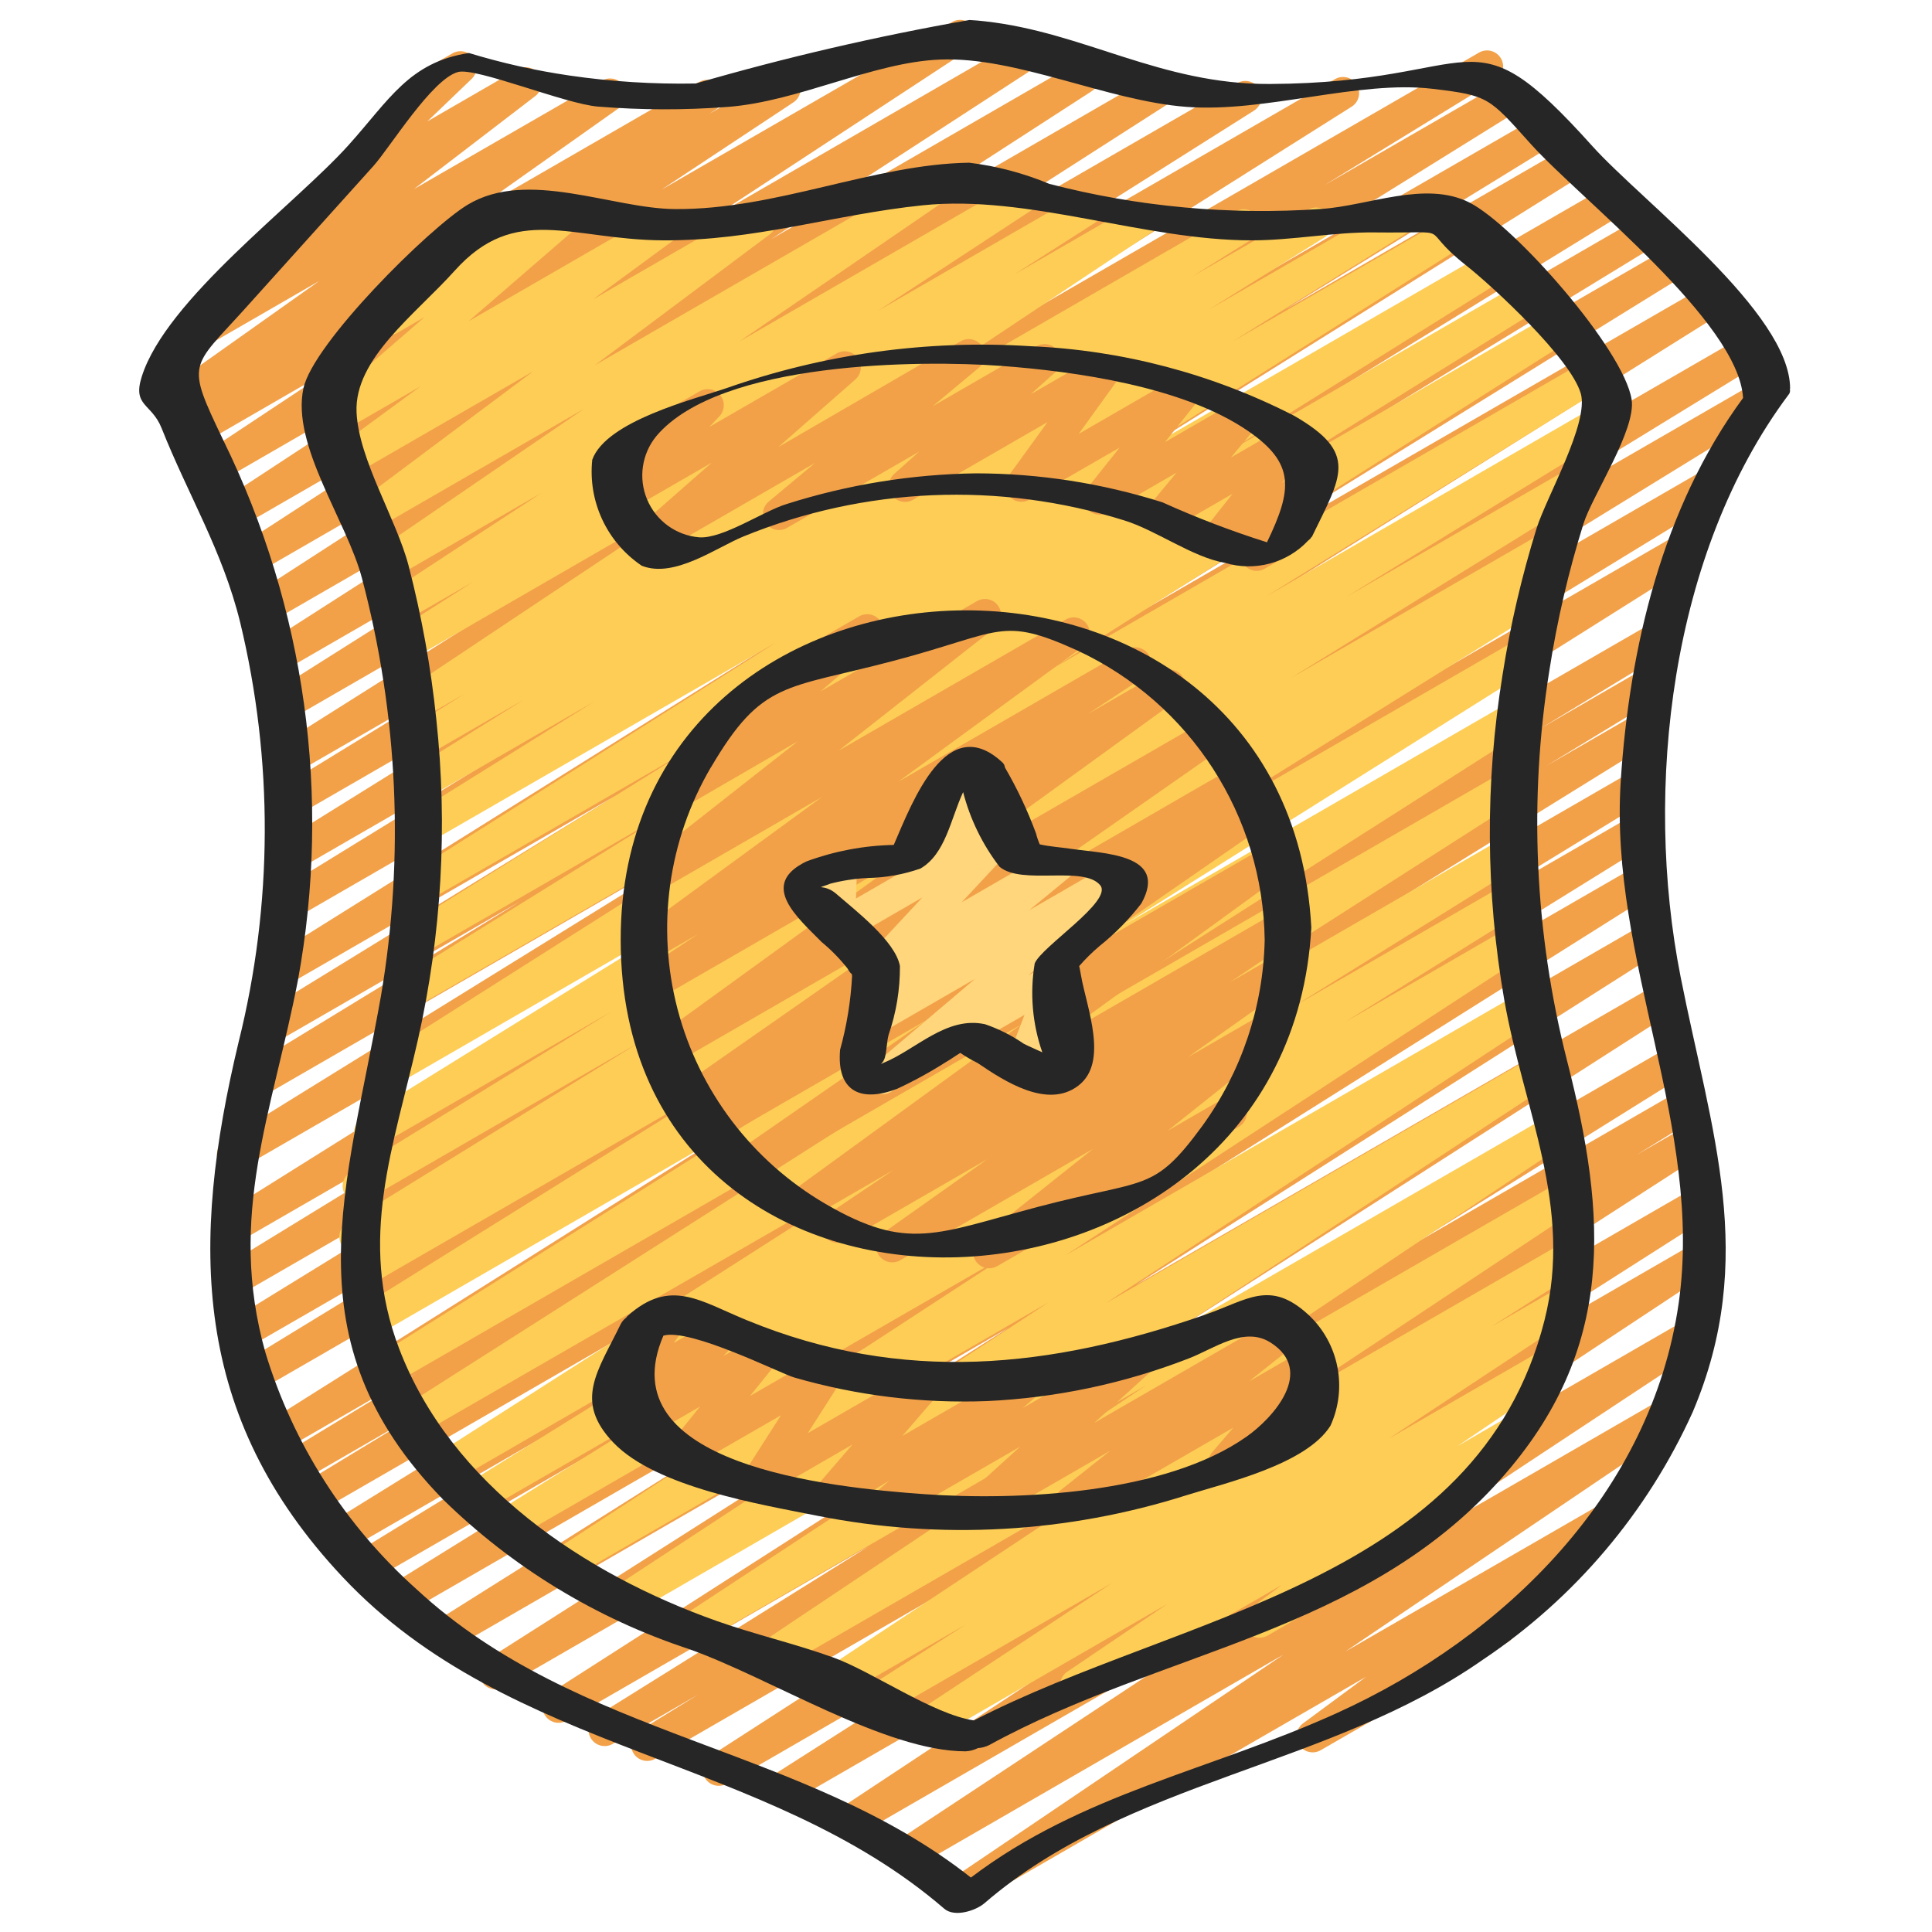 <?xml version="1.0" encoding="UTF-8"?> <svg xmlns="http://www.w3.org/2000/svg" height="512" viewBox="0 0 52 60" width="512"><g id="001---Police-Badge" fill="none"><path id="Path" d="m25.792 59.293c-.22 0-.414-.143-.479-.353-.065-.21.016-.438.198-.561l10.348-6.994-11.4 6.585c-.234.136-.534.061-.676-.169s-.076-.532.15-.681l10.536-6.957-11.779 6.8c-.234.136-.534.061-.676-.169s-.076-.532.15-.681l12.735-8.421-14.418 8.321c-.235.135-.535.057-.676-.175-.141-.232-.071-.534.158-.68l9.486-6.048-10.889 6.29c-.234.127-.526.048-.665-.179-.139-.227-.076-.523.144-.673l13.316-8.591-15.017 8.67c-.236.128-.53.047-.668-.183-.137-.23-.069-.528.156-.675l1.853-1.14-2.663 1.537c-.235.127-.529.047-.667-.182-.138-.229-.071-.526.152-.674l8.472-5.286-9.373 5.411c-.235.138-.538.062-.68-.171-.142-.233-.071-.537.16-.683l15.99-10.244-17.437 10.063c-.235.131-.532.053-.671-.177-.14-.23-.072-.529.152-.677l16.208-10.31-17.281 9.978c-.153.092-.343.096-.5.01-.156-.086-.255-.249-.259-.428-.004-.179.088-.346.241-.438l15.04-9.464-15.94 9.2c-.237.142-.544.065-.686-.172-.142-.237-.065-.544.172-.686l11.22-6.951-11.7 6.756c-.236.131-.534.05-.672-.182s-.067-.532.161-.677l6.657-4.076-6.996 4.04c-.235.126-.528.045-.665-.184-.137-.229-.07-.525.152-.673l13.105-8.115-13.45 7.764c-.237.135-.538.055-.678-.179-.139-.235-.065-.537.168-.681l3.643-2.213-3.721 2.148c-.238.141-.544.062-.685-.176-.141-.238-.062-.544.176-.685l4.112-2.5-4.19 2.419c-.235.129-.53.05-.669-.179-.139-.229-.072-.528.152-.676l21.8-13.725-21.976 12.693c-.237.141-.544.063-.685-.174s-.063-.544.174-.685l11.21-6.849-11.118 6.418c-.237.141-.544.064-.685-.173s-.064-.544.173-.685l16.852-10.365-16.54 9.549c-.154.091-.344.094-.5.007-.156-.087-.254-.251-.256-.43-.002-.179.091-.345.244-.437l14.377-8.807-14 8.084c-.236.136-.538.058-.678-.176-.14-.234-.068-.537.163-.681l22.261-13.942-21.568 12.452c-.236.13-.532.05-.67-.181-.138-.231-.069-.529.156-.676l16.68-10.32-15.676 9.05c-.236.131-.534.05-.672-.182s-.067-.532.161-.677l8.685-5.302-7.684 4.434c-.237.141-.544.064-.685-.173s-.064-.544.173-.685l11.185-6.875-10.292 5.938c-.236.136-.538.058-.678-.176-.14-.234-.068-.537.163-.681l16.224-10.144-15.41 8.9c-.237.141-.544.064-.685-.173s-.064-.544.173-.685l8.386-5.156-7.77 4.486c-.237.142-.544.065-.686-.172s-.065-.544.172-.686l12.072-7.51-11.576 6.684c-.237.141-.544.064-.685-.173s-.064-.544.173-.685l5.288-3.241-4.844 2.794c-.236.132-.533.053-.673-.178-.139-.231-.07-.531.157-.678l11.278-7.117-10.953 6.324c-.236.143-.544.067-.686-.17-.143-.236-.067-.544.169-.686l8.74-5.521-8.452 4.88c-.235.131-.532.053-.671-.177-.14-.23-.072-.529.152-.677l9.311-5.967-9.154 5.285c-.236.144-.543.07-.688-.166s-.07-.543.166-.688l8.836-5.713-8.73 5.04c-.234.131-.53.054-.67-.175-.14-.229-.075-.527.148-.677l7.974-5.18-7.97 4.6c-.234.133-.532.057-.673-.173-.141-.229-.075-.529.149-.678l7.9-5.183-8.006 4.626c-.234.136-.534.061-.676-.169-.142-.23-.076-.532.15-.681l4.076-2.7-4.16 2.405c-.235.136-.535.061-.677-.171-.142-.231-.073-.534.154-.681l.22-.143-.276.159c-.231.133-.527.061-.671-.163-.144-.225-.086-.523.132-.678l4.834-3.427-3.172 1.831c-.228.132-.52.064-.666-.155-.146-.219-.097-.514.112-.675l3.9-2.988c-.219.049-.444-.054-.55-.252-.106-.198-.067-.442.095-.597l3-2.891c-.107-.234-.018-.511.205-.64l1.2-.694c.219-.134.505-.08.66.125s.129.495-.06.669l-1.366 1.311 2.791-1.612c.228-.135.523-.068.67.152s.097.518-.115.678l-3.76 2.883 5.84-3.366c.231-.133.527-.061.671.163.144.225.086.523-.132.678l-4.839 3.424 7.32-4.226c.234-.131.53-.054.67.175.14.229.075.527-.148.677l-.218.142 2.077-1.2c.235-.145.543-.072.689.163.145.235.072.543-.163.688l-4.08 2.7 9.014-5.2c.235-.141.539-.066.682.166.144.233.073.538-.157.685l-7.9 5.181 9.214-5.326c.235-.136.535-.061.677.171.142.231.073.534-.154.681l-7.974 5.181 9.433-5.446c.235-.134.533-.057.674.174.141.231.073.531-.153.679l-8.836 5.713 10.662-6.156c.235-.138.538-.062.68.171.142.233.071.537-.16.683l-9.316 5.97 11.5-6.638c.236-.132.533-.053.673.178.139.231.07.531-.157.678l-8.73 5.514 11.247-6.493c.236-.132.533-.053.673.178.139.231.07.531-.157.678l-11.276 7.115 15.222-8.789c.237-.141.544-.063.685.175.141.237.063.544-.174.685l-5.3 3.251 5.642-3.257c.237-.142.544-.065.686.172.142.237.065.544-.172.686l-12.066 7.5 12.553-7.244c.237-.141.544-.064.685.173s.064.544-.173.685l-8.384 5.154 8.742-5.048c.236-.136.538-.058.678.176.14.234.068.537-.163.681l-16.223 10.144 16.856-9.729c.237-.141.544-.064.685.173s.064.544-.173.685l-11.186 6.877 11.6-6.7c.237-.135.538-.055.678.179.139.235.065.537-.168.681l-8.7 5.312 9.043-5.221c.237-.142.544-.064.686.173.142.237.064.544-.173.686l-16.672 10.317 17.256-9.961c.236-.136.538-.058.678.176.14.234.068.537-.163.681l-22.26 13.939 23.069-13.32c.236-.131.534-.05.672.182s.067.532-.161.677l-14.372 8.808 14.426-8.33c.153-.091.344-.094.5-.007s.254.251.256.429-.091.345-.244.436l-16.854 10.368 14.769-8.528c.237-.141.544-.063.685.174s.063.544-.174.685l-11.209 6.85 9.9-5.717c.236-.143.544-.067.686.17.143.236.067.544-.17.686l-21.801 13.724 20.522-11.849c.238-.141.544-.062.685.176.141.238.062.544-.176.685l-4.107 2.494 3.338-1.93c.237-.135.538-.055.678.179.139.235.065.537-.168.681l-3.649 2.22 2.9-1.673c.236-.133.535-.054.675.179.139.233.067.534-.162.679l-13.1 8.114 12.481-7.206c.236-.131.534-.05.672.182s.067.532-.161.677l-6.65 4.068 6.046-3.491c.153-.092.344-.095.5-.008.156.087.254.25.257.429s-.09.345-.243.437l-11.222 6.954 10.784-6.221c.236-.132.533-.053.673.178.139.231.07.531-.157.678l-15.04 9.465 14.691-8.482c.235-.135.535-.057.676.175.141.232.071.534-.158.68l-16.217 10.311 16.037-9.259c.235-.138.538-.062.68.171.142.233.071.537-.16.683l-15.99 10.244 15.968-9.219c.236-.136.538-.058.678.176.14.234.068.537-.163.681l-8.466 5.281 8.312-4.8c.237-.141.544-.064.685.173s.064.544-.173.685l-1.846 1.137 1.577-.91c.235-.134.533-.057.674.174.141.231.073.531-.153.679l-13.318 8.592 13.034-7.526c.236-.143.544-.068.687.168s.068.544-.168.687l-9.482 6.045 8.973-5.181c.234-.131.529-.054.669.174.141.228.077.526-.144.676l-12.741 8.425 11.944-6.894c.233-.125.523-.048.662.177s.079.519-.137.672l-10.529 6.954 9.212-5.319c.233-.133.529-.058.671.169.142.227.08.526-.141.678l-10.351 6.995 7.8-4.5c.23-.131.522-.061.667.16.145.221.092.517-.12.675l-3.36 2.481c.101.043.185.117.24.212.138.239.056.545-.183.683l-5.806 3.351c-.23.131-.522.061-.667-.16-.145-.221-.092-.517.12-.675l1.954-1.444-12.383 7.149c-.076.044-.162.067-.249.067z" fill="#f2a149"></path><path id="Path" d="m24.934 53.959c-.221 0-.415-.145-.479-.356s.019-.439.203-.561l5.873-3.878-6.864 3.963c-.235.138-.538.062-.68-.171-.142-.233-.071-.537.16-.683l2.853-1.825-3.653 2.11c-.235.146-.543.073-.689-.162-.146-.235-.073-.543.162-.689l9.317-6.177-10.918 6.3c-.234.139-.536.065-.68-.166s-.076-.535.152-.683l11.9-7.956-13.832 7.987c-.235.141-.539.066-.682-.166-.144-.233-.073-.538.157-.685l12.032-7.909-13.623 7.864c-.233.127-.525.049-.665-.177-.139-.226-.078-.522.141-.673l13.443-8.819-14.89 8.6c-.235.136-.535.061-.677-.171-.142-.231-.073-.534.154-.681l14.356-9.364-15.544 8.968c-.237.142-.544.065-.686-.172-.142-.237-.065-.544.172-.686l5.582-3.471-6 3.462c-.237.142-.544.065-.686-.172-.142-.237-.065-.544.172-.686l7.034-4.375-7.44 4.3c-.234.129-.529.051-.668-.178-.139-.228-.074-.526.148-.675l14.6-9.331-15.13 8.722c-.234.127-.527.048-.666-.18-.138-.228-.073-.524.148-.674l14.936-9.51-15.269 8.814c-.236.132-.533.053-.673-.178-.139-.231-.07-.531.157-.678l12.86-8.078-12.911 7.454c-.236.136-.538.058-.678-.176-.14-.234-.068-.537.163-.681l11.479-7.157-11.2 6.464c-.236.126-.529.044-.666-.186-.137-.23-.068-.527.156-.673l.9-.55-.5.289c-.237.142-.544.064-.686-.173s-.064-.544.173-.686l9.065-5.6-8.467 4.893c-.236.128-.53.047-.668-.183-.137-.23-.069-.528.156-.675l8.138-5.007-7.264 4.193c-.236.133-.535.054-.675-.179-.139-.233-.067-.534.162-.679l10.4-6.439-9.349 5.4c-.234.124-.524.043-.661-.183-.137-.227-.074-.521.144-.671l15.925-10.1-14.9 8.6c-.237.142-.544.065-.686-.172s-.065-.544.172-.686l8.462-5.256-7.663 4.424c-.236.13-.532.05-.67-.181-.138-.231-.069-.529.156-.676l8.758-5.464-8.135 4.7c-.236.143-.544.067-.686-.17-.143-.236-.067-.544.169-.686l11.424-7.222-10.817 6.24c-.236.136-.538.058-.678-.176-.14-.234-.068-.537.163-.681l5.7-3.556-5.266 3.043c-.236.136-.538.058-.678-.176-.14-.234-.068-.537.163-.681l3.6-2.249-3.16 1.824c-.236.136-.538.058-.678-.176-.14-.234-.068-.537.163-.681l1.845-1.154-1.422.821c-.234.133-.53.057-.672-.171s-.078-.528.145-.678l9.73-6.483-9.523 5.5c-.236.143-.544.068-.687-.168s-.068-.544.168-.687l2.506-1.6-2.2 1.267c-.234.133-.532.057-.673-.173-.141-.229-.075-.529.149-.678l4.851-3.18-4.666 2.693c-.233.135-.531.062-.674-.166-.143-.228-.08-.528.142-.68l6.514-4.454-6.446 3.721c-.229.129-.519.059-.663-.16-.145-.219-.095-.513.114-.673l5.423-4.058-5.511 3.18c-.23.133-.524.063-.669-.16-.145-.222-.091-.519.123-.676l2.553-1.874-2.537 1.464c-.223.13-.509.069-.659-.142-.15-.211-.115-.501.081-.669l3.237-2.8-.846.488c-.221.128-.502.07-.654-.136s-.124-.492.064-.664l2.256-2.109c-.093-.231-.001-.495.214-.619l1.231-.71c.221-.13.504-.072.656.134.152.206.124.494-.065.666l-.4.373 1.578-.911c.223-.128.507-.066.657.144s.115.499-.08.667l-3.235 2.8 5.864-3.386c.23-.133.524-.063.669.16.145.222.091.519-.123.676l-2.551 1.874 4.934-2.849c.229-.133.523-.064.669.157.146.222.093.519-.12.677l-5.424 4.058 10.465-6.038c.232-.129.525-.054.666.171s.083.521-.134.674l-6.515 4.46 8.644-4.99c.234-.133.532-.057.673.173s.075.529-.149.678l-4.854 3.181 6.207-3.583c.153-.093.343-.098.501-.013.157.085.257.248.262.427.005.179-.086.347-.239.44l-2.5 1.6 3.739-2.159c.234-.139.536-.065.68.166s.076.535-.152.683l-9.73 6.482 12.328-7.123c.237-.142.544-.066.686.171s.066.544-.171.686l-1.855 1.16 3.6-2.076c.236-.136.538-.058.678.176.14.234.068.537-.163.681l-3.598 2.246 5.94-3.43c.237-.143.544-.067.687.17.143.237.067.544-.17.687l-5.709 3.557 6.845-3.95c.236-.143.544-.067.686.17.143.236.067.544-.17.686l-11.427 7.224 11.962-6.906c.236-.136.538-.058.678.176.14.234.068.537-.163.681l-8.749 5.458 9.156-5.287c.237-.142.544-.065.686.172.142.237.065.544-.172.686l-8.458 5.254 8.846-5.108c.236-.143.544-.067.686.17.143.236.067.544-.17.686l-15.929 10.101 16.626-9.6c.237-.142.544-.064.686.173s.064.544-.173.686l-10.4 6.442 10.1-5.835c.153-.091.344-.094.5-.007s.254.251.256.429-.091.345-.244.436l-8.134 5 6.8-3.925c.237-.142.544-.064.686.173s.064.544-.173.686l-9.056 5.598 7.97-4.6c.237-.135.538-.055.678.179.139.235.065.537-.168.681l-.924.564c.236-.131.534-.05.672.182s.067.532-.161.677l-11.471 7.147 10.6-6.123c.237-.142.544-.066.686.171s.066.544-.171.686l-12.862 8.08 12.008-6.933c.235-.135.535-.057.676.175.141.232.071.534-.158.68l-14.934 9.515 14.3-8.254c.235-.131.532-.053.671.177.14.23.072.529-.152.677l-14.593 9.328 13.994-8.079c.236-.136.538-.058.678.176.14.234.068.537-.163.681l-7.051 4.391 6.629-3.827c.236-.13.532-.05.67.181.138.231.069.529-.156.676l-5.578 3.471 5.156-2.977c.235-.136.535-.061.677.171.142.231.073.534-.154.681l-14.351 9.363 14.174-8.187c.234-.133.532-.057.673.173.141.229.075.529-.149.678l-13.443 8.823 13.352-7.709c.234-.131.529-.054.669.174.141.228.077.526-.144.676l-12.025 7.907 12.018-6.938c.234-.139.536-.065.68.166s.076.535-.152.683l-11.9 7.96 11.786-6.8c.233-.129.526-.052.667.174.14.226.078.523-.141.675l-9.31 6.173 8.819-5.091c.234-.129.529-.051.668.178.139.228.074.526-.148.675l-2.865 1.823 2.16-1.247c.234-.136.534-.061.676.169s.076.532-.15.681l-5.87 3.875 4.716-2.722c.233-.133.529-.058.671.169.142.227.08.526-.141.678l-3.119 2.111 1.381-.8c.229-.129.519-.059.663.16.145.219.095.513-.114.673l-2.71 2.025c.154.089.249.254.249.432s-.095.343-.249.432l-5.119 2.963c-.229.129-.519.059-.663-.16-.145-.219-.095-.513.114-.673l1-.745-6.141 3.546c-.233.133-.529.058-.671-.169-.142-.227-.08-.526.141-.678l3.114-2.108-7.073 4.083c-.077.043-.165.065-.253.063z" fill="#fdcd56"></path><path id="Path" d="m26.721 39.388c-.213 0-.402-.134-.472-.335-.07-.201-.006-.424.16-.556l3.531-2.813-5.982 3.453c-.231.133-.527.061-.671-.163-.144-.225-.086-.523.132-.678l3.243-2.296-4.388 2.533c-.233.135-.532.061-.675-.168-.143-.229-.078-.53.146-.68l2.008-1.353-2.683 1.552c-.23.131-.522.06-.666-.162-.144-.222-.091-.518.122-.675l7.189-5.23-8.3 4.793c-.232.129-.524.055-.666-.169-.142-.224-.085-.52.131-.674l5.917-4.1-6.487 3.749c-.235.136-.535.061-.677-.171-.142-.231-.073-.534.154-.681l.658-.427-.694.4c-.232.133-.527.06-.671-.165-.143-.226-.084-.524.135-.678l6.721-4.694-6.933 4c-.231.136-.528.066-.673-.158s-.089-.524.129-.68l7.755-5.621-7.751 4.475c-.152.094-.342.1-.5.016s-.258-.246-.264-.425.084-.347.236-.441l1.75-1.162-1.365.788c-.23.134-.525.064-.671-.159-.145-.223-.09-.522.126-.678l5.747-4.2-5.041 2.91c-.227.131-.517.064-.664-.153-.147-.217-.101-.511.105-.673l4.857-3.819-3.48 2.019c-.224.129-.509.067-.658-.144-.149-.211-.113-.501.083-.669l2.457-2.1c-.189-.06-.324-.225-.346-.422s.075-.388.246-.487l3.6-2.075c.224-.129.509-.067.658.144.149.211.113.501-.083.669l-1.769 1.514 4.853-2.8c.227-.131.517-.064.664.153.147.217.101.511-.105.673l-4.856 3.818 7.051-4.071c.23-.134.525-.064.671.159.145.223.09.522-.126.678l-5.746 4.2 7.113-4.107c.234-.136.534-.061.676.169s.076.532-.15.681l-1.753 1.155 2.28-1.316c.231-.136.528-.066.673.158s.089.524-.129.68l-7.757 5.623 8.67-5c.232-.133.527-.06.671.165.143.226.084.524-.135.678l-6.715 4.688 7.095-4.1c.236-.144.543-.07.688.166s.07.543-.166.688l-.661.429.594-.343c.232-.131.526-.057.668.168.142.225.083.522-.134.676l-5.918 4.1 5.927-3.421c.23-.131.522-.06.666.162.144.222.091.518-.122.675l-7.189 5.229 6.9-3.985c.234-.146.543-.075.689.159.146.234.075.543-.159.689l-2.013 1.357 1.386-.8c.231-.133.527-.061.671.163.144.225.086.523-.132.678l-3.24 2.291 2.345-1.354c.226-.128.513-.062.66.153.147.215.104.506-.098.67l-3.529 2.812 1.688-.974c.155-.099.352-.104.512-.015.16.09.259.26.256.443s-.105.351-.268.436l-7.483 4.315c-.076.044-.162.068-.25.068z" fill="#f2a149"></path><path id="Path" d="m35.028 17.729c-.193-0-.368-.112-.45-.286-.083-.174-.058-.38.063-.529l.128-.157-.707.408c-.208.121-.472.077-.629-.105-.157-.182-.163-.45-.014-.638l.858-1.086-1.969 1.137c-.21.122-.477.076-.634-.11-.157-.186-.157-.457-.001-.643l.866-1.041-2.139 1.238c-.208.121-.473.076-.63-.107-.157-.182-.162-.451-.011-.638l1.012-1.272-2.8 1.615c-.204.119-.464.078-.622-.097-.158-.175-.172-.438-.034-.629l1.216-1.68-4.187 2.418c-.22.118-.493.056-.64-.146s-.123-.481.056-.654l.783-.7-4.1 2.367c-.225.129-.511.065-.659-.147-.148-.213-.11-.503.089-.67l1.439-1.2-5.021 2.9c-.223.129-.507.068-.658-.141s-.117-.499.078-.668l2.394-2.1-2.537 1.465c-.215.124-.488.072-.643-.123-.154-.195-.142-.473.029-.653l.33-.35c-.241.082-.506-.03-.614-.261-.108-.231-.025-.506.192-.639l2.863-1.653c.215-.126.49-.074.645.122.155.196.141.475-.031.655l-.312.329 3.959-2.285c.222-.127.505-.065.654.143.149.208.117.495-.074.665l-2.393 2.1 5.66-3.283c.225-.132.513-.068.662.145.149.214.109.506-.091.672l-1.44 1.2 3.241-1.871c.22-.118.493-.056.64.146s.123.481-.056.654l-.782.7 2.057-1.188c.204-.119.464-.078.622.097.158.175.172.438.034.629l-1.22 1.691 3.058-1.766c.208-.119.472-.074.628.108.156.182.161.449.012.637l-1.017 1.275 2.278-1.315c.21-.122.477-.076.634.11.157.186.157.457.001.643l-.867 1.041 1.807-1.043c.208-.121.472-.077.629.105.157.182.163.45.014.638l-.859 1.085.8-.463c.209-.121.475-.076.632.108s.159.454.006.641l-.814 1c.026.028.049.059.068.093.138.239.056.545-.183.683l-1.056.61c-.074.042-.158.064-.243.064z" fill="#f2a149"></path><path id="Path" d="m26.185 47.46c-.207-0-.392-.127-.466-.32s-.023-.411.13-.55l1.833-1.663-4 2.308c-.223.128-.507.066-.657-.144s-.115-.499.08-.667l.508-.438-1.645.95c-.211.12-.478.072-.633-.116-.155-.187-.153-.459.005-.643l1.133-1.315-2.664 1.538c-.199.115-.451.08-.611-.086-.16-.167-.185-.421-.06-.616l1.115-1.744-2.779 1.6c-.208.12-.473.075-.63-.107-.157-.183-.161-.451-.01-.639l.908-1.128-1.892 1.095c-.216.123-.49.069-.642-.127-.153-.196-.138-.475.034-.654l.358-.368-.242.139c-.205.118-.465.077-.622-.099s-.171-.439-.031-.63l.912-1.242c-.055-.041-.101-.093-.136-.152-.138-.239-.056-.545.183-.683l1.074-.62c.205-.117.463-.076.621.1.158.176.171.437.032.628l-.471.642 1.295-.747c.216-.123.49-.069.642.127.153.196.138.475-.034.654l-.358.369 1.095-.632c.209-.12.473-.075.63.108s.16.451.009.639l-.907 1.127 2.238-1.292c.199-.115.451-.08.611.086.16.167.185.421.06.616l-1.116 1.745 3.444-1.988c.211-.12.478-.072.633.115.155.187.153.458-.004.643l-1.133 1.314 3.675-2.119c.223-.128.507-.066.657.144s.115.499-.08.667l-.51.44 3.463-2c.22-.121.496-.06.644.143s.123.484-.058.657l-1.833 1.663 5.8-3.349c.227-.132.517-.066.664.151.148.217.103.511-.102.673l-1.558 1.239 1.56-.9c.211-.122.479-.074.635.114s.153.46-.006.645l-.655.761.317-.182c.237-.124.531-.039.665.193.134.232.061.528-.165.672l-2.862 1.652c-.211.12-.478.072-.633-.115-.155-.187-.153-.458.004-.643l.656-.763-4.821 2.782c-.227.129-.514.063-.661-.153-.147-.216-.103-.508.1-.671l1.558-1.239-4.043 2.333c-.076.046-.162.071-.251.072z" fill="#f2a149"></path><path id="Path" d="m23.425 33.98c-.209-0-.396-.131-.468-.327s-.015-.417.144-.553l3.179-2.7-3.056 1.764c-.225.125-.508.06-.655-.152-.147-.212-.109-.5.088-.666l1.268-1.046-.444.256c-.214.123-.486.071-.64-.123s-.143-.47.025-.651l1.779-1.911-2.339 1.351c-.157.09-.351.089-.507-.005s-.248-.264-.242-.445l.03-.908-.3.172c-.155.091-.346.092-.502.002-.156-.089-.251-.255-.251-.435 0-.179.097-.345.253-.434l1.077-.623c.157-.091.352-.089.508.004.156.094.249.264.242.446l-.031.908 4.448-2.569c.214-.124.488-.073.642.121.154.194.143.472-.026.653l-1.779 1.911 2.8-1.617c.225-.128.511-.063.658.15.147.213.108.503-.091.669l-1.27 1.045 2.577-1.488c.224-.13.51-.067.659.145s.112.502-.085.669l-3.18 2.7.608-.351c.184-.106.414-.085.576.053s.218.363.141.56l-.525 1.36.122-.071c.155-.089.346-.089.5 0.0.155.089.25.255.25.433-0.0.179-.096.344-.25.433l-1.347.777c-.184.105-.414.083-.576-.053-.161-.138-.217-.362-.141-.56l.524-1.358-4.149 2.394c-.074.044-.158.067-.244.068z" fill="#ffd67b"></path><path id="Path" d="m24.5 26.737c-.187-0-.358-.104-.444-.27-.086-.166-.072-.366.036-.519l.967-1.364c-.022-.024-.042-.051-.059-.079-.066-.115-.084-.252-.05-.38.035-.128.119-.237.234-.303l.793-.458c.203-.117.461-.077.62.096.158.174.174.434.038.626l-.407.575.377-.218c.155-.089.346-.089.5 0.0.155.089.25.255.25.433-0.0.179-.096.344-.25.433l-2.356 1.36c-.076.044-.162.067-.249.067z" fill="#ffd67b"></path><g fill="#262626"><path id="Shape" d="m3.459 19.33c1.034 4.283 1.018 8.753-.048 13.028-1.5 6.269-1.474 11.614 3.231 16.62 5.217 5.55 13.128 5.509 18.684 10.3.317.273.974.064 1.251-.175 4.452-3.839 10.679-4.2 15.483-7.565 2.845-1.906 5.1-4.569 6.51-7.689 2.027-4.783.576-8.695-.377-13.511-1.157-5.849-.312-13.176 3.347-18.074.045-.047.062-.115.046-.178 0-.007.007-.013.007-.02 0-2.357-4.587-5.8-6.14-7.527-3.923-4.362-3.305-1.963-10.016-1.931-3.398.017-5.769-1.608-8.857-1.947-.168-.018-.3-.032-.475-.04-2.867.503-5.704 1.161-8.5 1.972-1.31.025-2.62-.058-3.917-.247-1.057-.154-2.102-.388-3.124-.7-1.853.282-2.476 1.455-3.74 2.861-1.667 1.853-5.66 4.787-6.42 7.184-.3.933.306.826.616 1.61.831 2.092 1.89 3.799 2.439 6.029zm.175-9.773c1.321-1.467 2.642-2.933 3.961-4.4.512-.569 1.817-2.7 2.626-2.92.558-.154 3.322.989 4.348 1.073 1.342.109 2.69.113 4.032.01 2.2-.168 4.5-1.385 6.587-1.47 2.379-.1 5.186 1.281 7.659 1.469 2.455.186 5.342-.837 7.65-.56 1.743.209 1.738.262 3.049 1.72 1.543 1.715 6.452 5.51 6.586 7.88-2.5 3.4-3.533 7.76-3.8 11.917-.354 5.555 2.582 10.727 1.8 16.2-.843 5.87-5.387 10.356-10.612 12.724-3.947 1.789-7.92 2.491-11.368 5.109-5.2-4.107-12.193-4.3-17.216-8.954-2.21-1.974-3.835-4.519-4.695-7.355-1.194-4.24.229-7.495 1.013-11.568 1.043-5.691.23-11.567-2.32-16.761-1.177-2.459-1.012-2.21.7-4.114z"></path><path id="Shape" d="m7.831 30.93c-1.055 5.97-2.9 10.675 1.917 15.626 2.157 2.117 4.771 3.71 7.642 4.655 2.544.9 6.1 3.178 8.594 3.178.135-.006.267-.04.387-.1.12-.008.237-.04.345-.092 5.367-2.944 11.619-3.463 15.894-8.266 3.58-4.022 3.3-8.149 2.051-13.011-1.005-3.957-1.189-8.079-.542-12.11.239-1.54.593-3.06 1.058-4.548.275-.874 1.644-2.924 1.494-3.859-.25-1.56-3.649-5.412-5.038-6.114-1.37-.692-3.15.106-4.6.2-2.838.198-5.69-.064-8.444-.778-.796-.332-1.633-.554-2.489-.658-2.982.045-5.994 1.466-9.14 1.44-1.96-.015-4.577-1.254-6.436-.135-1.2.725-4.8 4.3-5.1 5.7-.384 1.767 1.353 4.13 1.817 5.9 1.122 4.232 1.323 8.656.59 12.972zm2.287-22.52c1.89-2.107 3.614-.964 6.468-.946 2.873.018 5.287-.8 8.063-1.088 3.285-.342 6.871 1.092 10.228 1.088 1.265 0 2.556-.26 3.808-.246 2.656.03 1.26-.229 2.834 1.014.873.69 3.253 2.9 3.572 3.983.267.913-1.068 3.225-1.371 4.194-.462 1.488-.816 3.008-1.057 4.548-.544 3.346-.526 6.76.054 10.1.6 3.4 2.143 6.415 1.248 9.949-2.069 8.166-11.3 9.1-17.718 12.423-1.263-.183-3.167-1.522-4.37-1.955s-2.428-.711-3.622-1.134c-4.1-1.453-8.252-4.232-9.862-8.464-1.293-3.4-.164-6.266.589-9.6.733-3.258.925-6.615.568-9.936-.167-1.611-.455-3.208-.862-4.776-.38-1.45-1.553-3.294-1.615-4.764-.073-1.664 1.838-3.044 3.045-4.39z"></path><path id="Shape" d="m36.724 28.806c-.724-13.485-21.465-12.906-21.448.388.017 13.681 20.743 12.717 21.448-.388zm-18.643-4.978c1.591-2.707 2.3-2.414 5.673-3.306s3.322-1.4 5.712-.317c3.502 1.632 5.76 5.126 5.81 8.989-.045 2.074-.719 4.085-1.933 5.767-1.538 2.1-1.733 1.627-5.1 2.517-3.161.837-4.052 1.4-6.611-.093-2.271-1.325-3.922-3.498-4.589-6.041s-.294-5.247 1.035-7.516z"></path><path id="Shape" d="m15.931 17.57c1.007.4 2.306-.56 3.156-.909 3.764-1.537 7.946-1.714 11.826-.5 1.005.311 2.122 1.147 3.136 1.32.919.276 1.916.009 2.574-.69l.015-.013c.018-.016.034-.027.052-.044s.007-.018.014-.028.036-.03.044-.047c.914-1.884 1.451-2.585-.552-3.744-2.541-1.304-5.335-2.042-8.189-2.163-3.202-.205-6.412.237-9.439 1.3-1.022.35-3.739 1.02-4.175 2.225-.137 1.298.455 2.565 1.538 3.293zm.457-4.032c1.981-2.334 8.261-2.354 10.684-2.176 2.33.171 5.671.644 7.675 2.014 1.481 1.012 1.39 1.826.6 3.465-1.106-.349-2.19-.764-3.247-1.241-1.873-.593-3.825-.897-5.789-.9-1.999.028-3.983.349-5.888.955-.722.222-1.978 1.084-2.711 1.032-.715-.06-1.337-.513-1.615-1.174-.278-.661-.166-1.422.291-1.975z"></path><path id="Shape" d="m33.409 40.836c-4.786 1.66-9.373 2.15-14.195.173-1.475-.6-2.391-1.333-3.727-.139-.02.018-.024.034-.042.052-.071.053-.128.121-.169.2-.711 1.465-1.468 2.382-.226 3.68 1.334 1.394 4.592 1.922 6.351 2.275 3.807.754 7.742.534 11.441-.64 1.231-.385 3.723-.958 4.477-2.16.533-1.171.263-2.551-.672-3.434-1.204-1.119-1.9-.471-3.238-.007zm1.307 3.778c-2.534 1.791-7.113 1.993-10 1.789-2.955-.208-9.842-.914-8.113-4.924.835-.24 3.647 1.182 4.062 1.3 1.942.562 3.962.81 5.982.733 2.146-.099 4.261-.545 6.264-1.322.8-.307 1.722-1.014 2.541-.5 1.408.887.08 2.348-.736 2.924z"></path><path id="Shape" d="m21.518 29.257c.295.243.563.517.8.817.086.147.122.174.134.167 0 .018.005.04.01.075-.041.773-.165 1.538-.372 2.284-.107 1.227.568 1.673 1.775 1.212.525-.244 1.033-.523 1.521-.835.116-.063.276-.18.438-.278.17.116.349.221.534.312.827.561 2.173 1.447 3.137.7.945-.731.249-2.427.076-3.421-.032-.183-.046-.255-.056-.287.194-.223.405-.431.631-.622.485-.388.921-.832 1.3-1.324.857-1.544-1.171-1.546-2.214-1.7-.3-.045-.639-.065-.942-.135-.048-.111-.087-.225-.116-.342-.262-.708-.584-1.393-.965-2.045-.006-.064-.037-.123-.086-.164-1.714-1.583-2.77 1.182-3.367 2.569-.926.018-1.842.191-2.711.512-1.496.723-.27 1.748.473 2.505zm.272-1.815c.38-.098.768-.157 1.16-.176.558-.009 1.111-.108 1.638-.294.779-.456.932-1.53 1.323-2.373.217.842.602 1.631 1.132 2.32.693.583 2.614-.051 3.126.574.4.489-1.821 1.9-2.035 2.426-.154.926-.073 1.876.236 2.762-.213-.1-.448-.2-.575-.266-.371-.256-.774-.459-1.2-.606-1.2-.265-2.148.788-3.159 1.2-.034.014-.051.023-.078.035.058-.054.101-.123.122-.2.063-.23.056-.479.117-.71.238-.686.356-1.408.351-2.134-.143-.775-1.377-1.719-1.981-2.245-.391-.339-.744-.091-.177-.313z"></path></g></g></svg> 